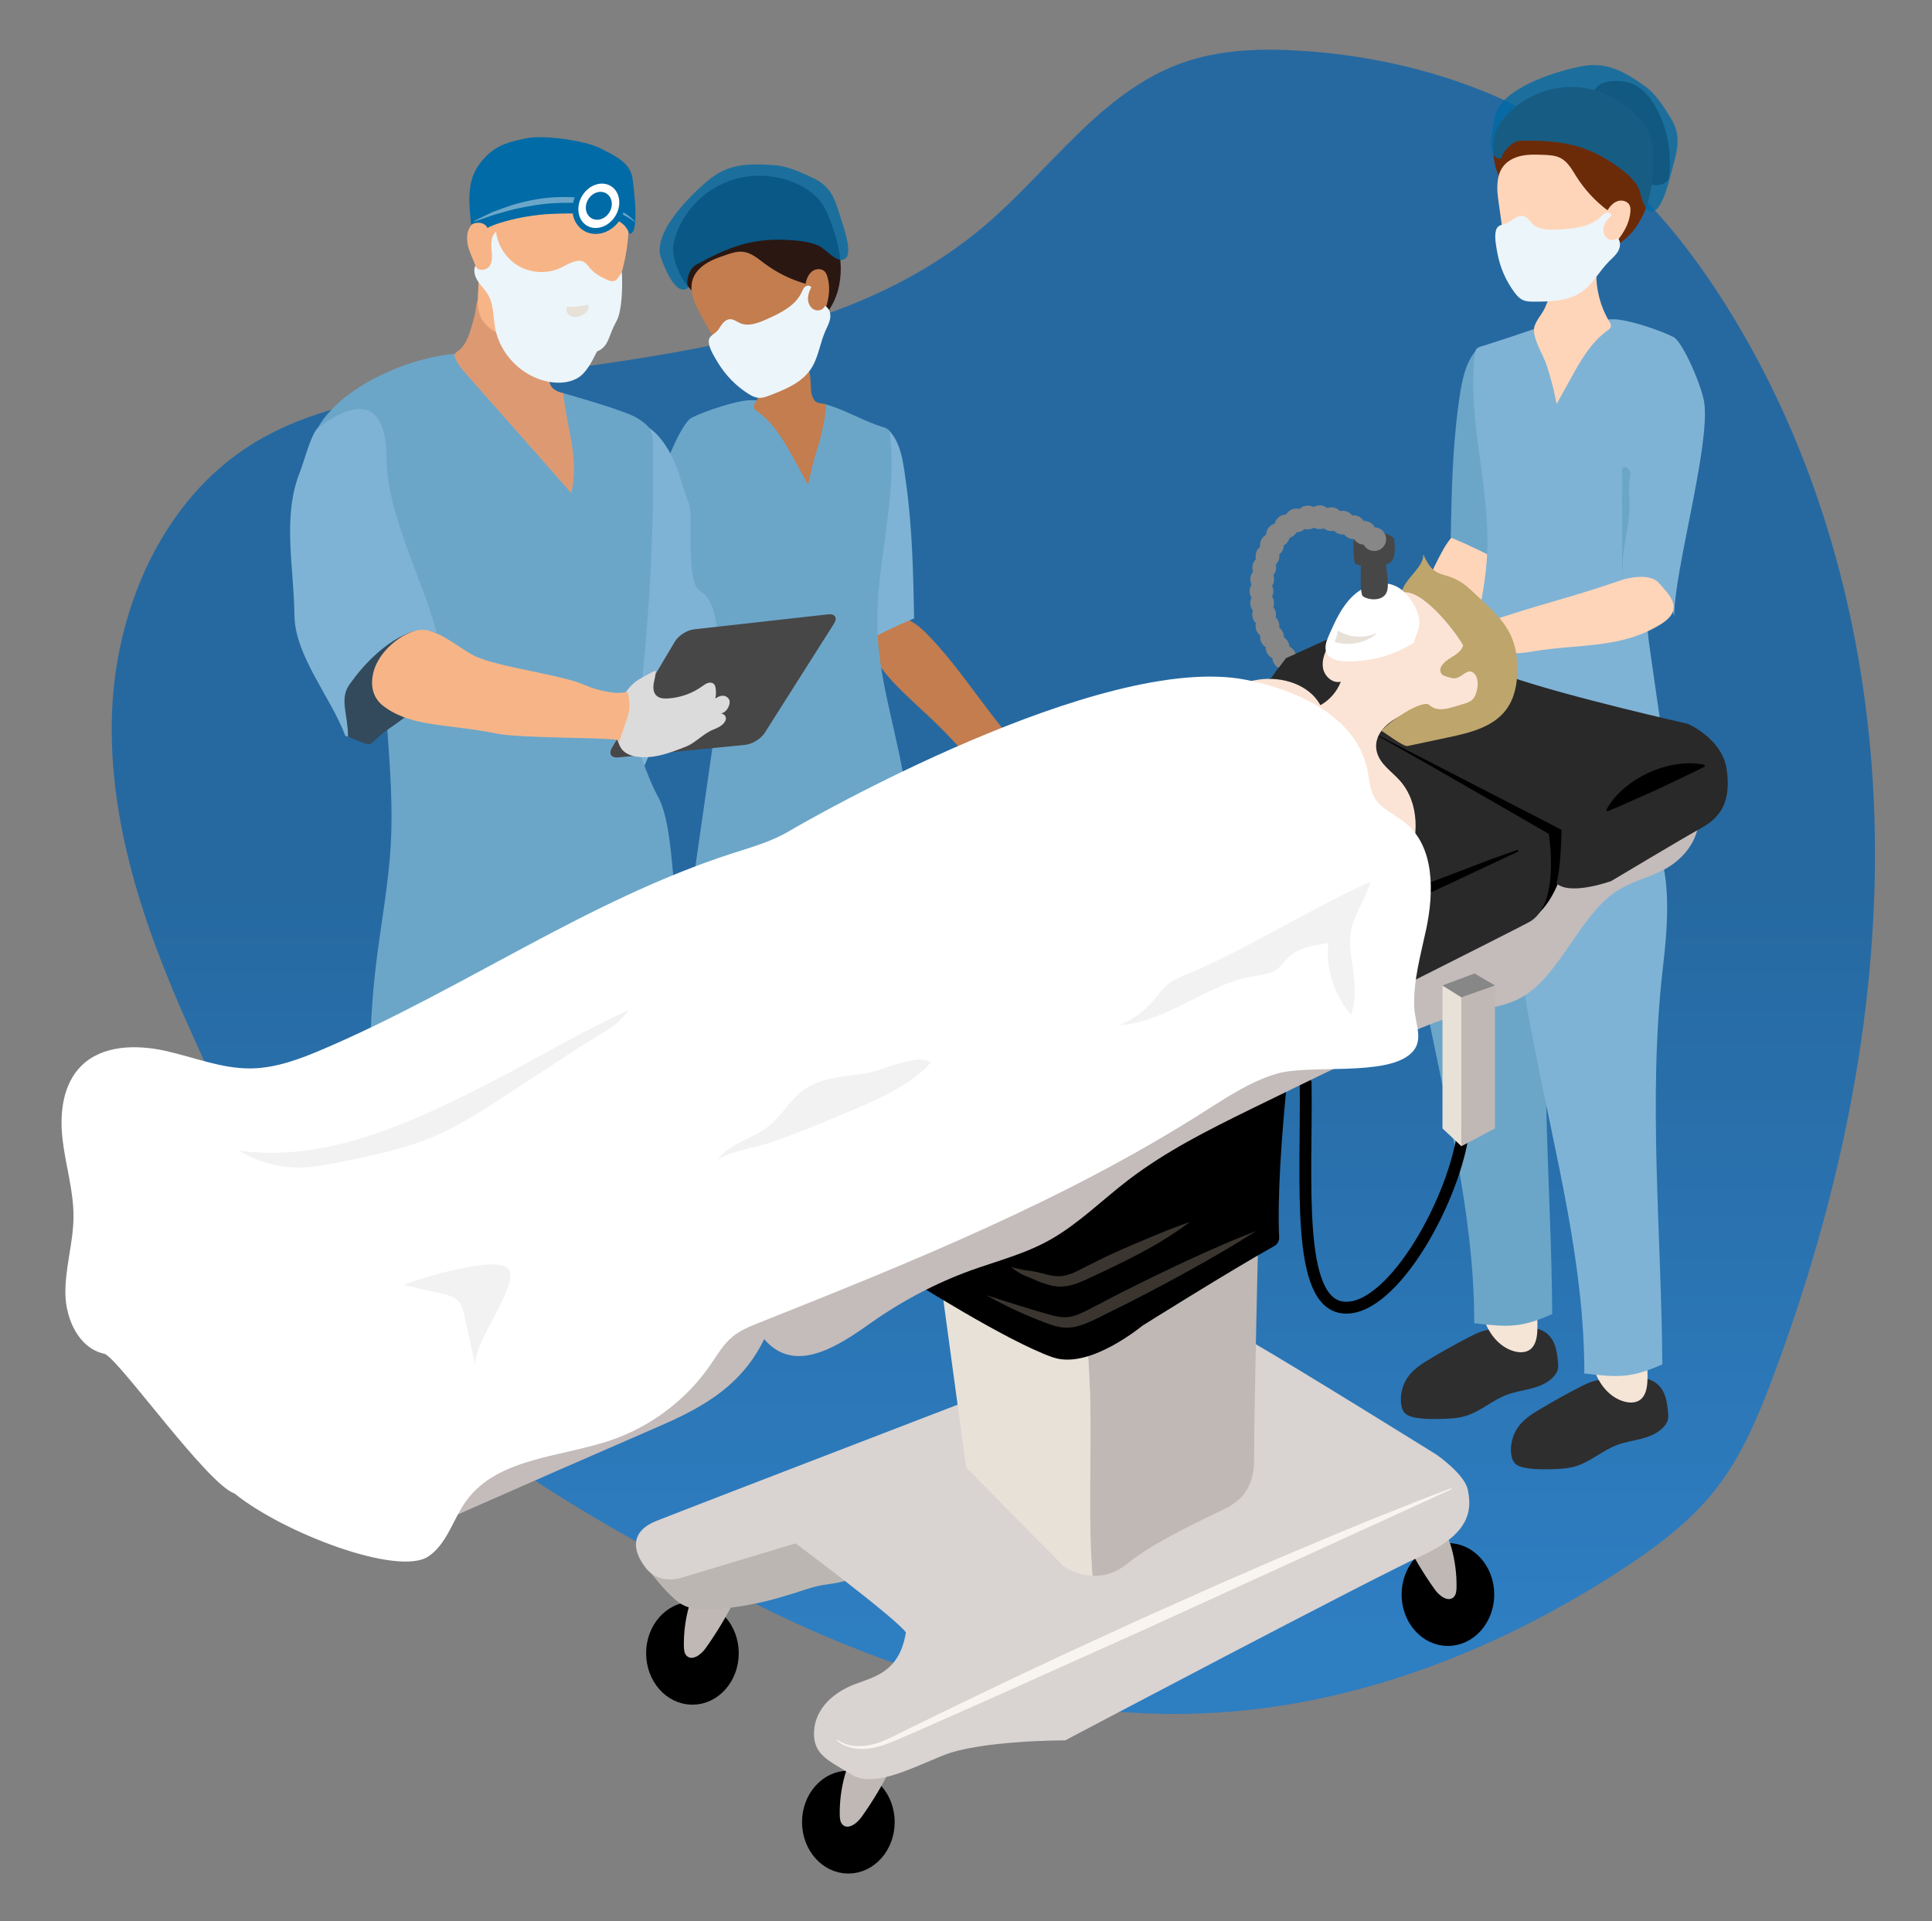 <?xml version="1.0" encoding="UTF-8"?><svg id="Hero-Illustration" xmlns="http://www.w3.org/2000/svg" xmlns:xlink="http://www.w3.org/1999/xlink" viewBox="0 0 421.9 419.56"><rect x="0" y="0" width="421.9" height="419.56" fill="#808080" stroke="none"/><defs><style>.cls-1{fill:url(#linear-gradient);}.cls-2{fill:#f7b587;}.cls-3{fill:#f2f2f2;}.cls-4{fill:#f8f4f0;}.cls-5,.cls-6{fill:#006ba6;}.cls-7{fill:#6b2b09;}.cls-8{fill:#f5e5d7;}.cls-9{fill:#e7e1d8;}.cls-10,.cls-11{fill:#fff;}.cls-12{fill:#ffd5b9;}.cls-13{fill:#fbe4d6;}.cls-14{fill:#ecf5fa;}.cls-15{fill:#7fb3d5;}.cls-16{fill:#6ba6c9;}.cls-17{fill:#c37d4e;}.cls-18{fill:#324a5c;}.cls-19{fill:#bfb8b5;}.cls-20{fill:#bda56c;}.cls-21{fill:#bbb6b2;}.cls-22{fill:#c4bbbb;}.cls-23{fill:#dcdbdb;}.cls-24{fill:#dd9a72;}.cls-25{fill:#d9d3d2;}.cls-26{fill:#878787;}.cls-27{fill:#292929;}.cls-28{fill:#2a1712;}.cls-29{fill:#474747;}.cls-30{fill:#3a352f;}.cls-31{fill:#2e2e2e;}.cls-32{fill:#4c1d01;}.cls-11{stroke:#006ba6;stroke-width:1.3px;}.cls-11,.cls-33,.cls-34{stroke-linecap:round;stroke-linejoin:round;}.cls-33{fill:none;stroke-width:2.59px;}.cls-33,.cls-34{stroke:#000;}.cls-34{stroke-width:4.11px;}.cls-6{opacity:.78;}</style><linearGradient id="linear-gradient" x1="216.93" y1="357.18" x2="216.93" y2="193.38" gradientUnits="userSpaceOnUse"><stop offset="0" stop-color="#2e7ec2"/><stop offset="1" stop-color="#2669a1"/></linearGradient></defs><path class="cls-1" d="M167.95,351.73c30.3,14.79,63.85,24.33,97.5,22.32,31.4-1.87,61.68-13.76,88.09-30.86,7.86-5.09,15.52-10.74,21.26-18.12,5.6-7.2,9.15-15.75,12.35-24.28,14.21-37.87,22.91-78.12,22.27-118.56-.65-40.44-10.92-81.12-32.4-115.39-7.47-11.92-16.34-23.12-27.3-31.94-18.31-14.75-41.79-22.22-65.25-23.79-8.91-.59-18.06-.35-26.46,2.68-17.57,6.32-28.64,23.25-42.84,35.37-33.93,28.95-82.83,28.76-126.73,36.65-11.49,2.07-23.1,4.87-33.05,10.97-19.87,12.18-30.25,36.21-30.95,59.5-.7,23.29,6.98,46.04,16.5,67.31,11.12,24.87,25.08,55.72,44.65,75.13,21.85,21.66,54.92,39.62,82.37,53.01Z"/><g><g><path class="cls-32" d="M352.37,17.7c1.12-.05,2.26,0,3.33,.32,2.81,.82,4.81,3.31,6.17,5.9,2.3,4.41,3.23,9.53,2.63,14.47-.04,.31-.08,.63-.24,.9-.12,.2-.29,.36-.48,.5-1.77,1.33-4.45,.53-5.97-1.08-1.53-1.6-2.24-3.79-3.11-5.83-1.15-2.7-2.64-5.26-4.42-7.6-1.06-1.39-2.85-3.07-2.32-4.94,.56-1.98,2.6-2.58,4.41-2.65Z"/><path class="cls-7" d="M329.09,41.2c-2.17-2.44-3.09-5.83-3.01-9.09,.03-1.26,.2-2.54,.68-3.71,.47-1.14,1.22-2.15,2.05-3.06,3.66-4.04,9.1-6.42,14.56-6.36,5.46,.06,10.84,2.55,14.41,6.67,1.15,1.32,2.12,2.82,2.65,4.49,.51,1.62,.58,3.34,.57,5.03-.02,3.47-.36,6.97-1.55,10.23-1.19,3.25-3.29,6.26-6.26,8.05-.66,.4-1.36,.74-2.12,.86-.75,.13-1.52,.04-2.26-.12-5.4-1.15-9.36-5.59-13.58-9.15-2.35-1.98-4.88-3.74-7.4-5.5"/><path class="cls-12" d="M300.89,152.63c1.68,2.2,4.93,3.03,7.46,1.9,1.94-.86,3.76-2.33,4.64-4.27,6.63-14.68,11.51-18.46,14.53-28.15,3.56-11.45-7.37-10.95-12.28-2.23-5.7,10.11-8.59,22.54-14.35,32.75Z"/><path class="cls-16" d="M318.54,88c-1.35,9.72-1.55,19.56-1.74,29.38,4.08,1.7,8.07,3.62,11.94,5.76,.71-8.15-1.17-16.26-1.93-24.41-.47-5.07-.51-10.16-.43-15.24,.06-3.87-.01-5.63-3.63-7.37-2.94,2.81-3.67,8.04-4.2,11.88Z"/><path class="cls-15" d="M323.62,75.59c-.5,.16-1.04,.35-1.31,.8-.15,.25-.19,.56-.23,.85-1.73,14.33,3.28,28.69,2.71,43.11-.48,12.03-4.81,23.59-6.25,35.54-.05,.45-.1,.92,.02,1.37,.15,.54,.55,.98,.94,1.39,5.63,5.78,13.23,9.36,21.08,11.24s15.98,2.16,24.05,2.14c-1.43-9.95-2.85-19.91-4.28-29.86-.41-2.84-.82-5.72-.6-8.58,.24-3.09,1.2-6.09,1.62-9.16,.66-4.91-9.11-12.8-6.7-17.12,1.21,4.48-1.91,16.48-1.19,21.06,4.48-1.7,10.27-.82,12.11,6.16,.08-10.05,7.64-36.22,6.63-46.22-.35-3.47-4.67-13.6-6.77-14.7-2.82-1.47-10.26-3.96-13.15-3.87-4.68,.13-10.56-.18-15.02,1.35s-9.08,3.08-13.66,4.52Z"/><path class="cls-12" d="M340.59,62.19c1.39-.83,3.19-.82,4.5-1.77,.92-.66,1.68-1.81,2.82-1.75,.26,.01,.55,.12,.65,.36,.06,.13,.05,.27,.05,.41-.11,3.78,.89,7.58,2.84,10.81,.18,.3,.37,.61,.34,.96-.05,.46-.47,.77-.84,1.04-3.57,2.57-5.81,6.55-7.94,10.4-1.03,1.86-2.06,3.72-3.08,5.58-.53-2.84-1.25-5.64-2.15-8.39-.75-2.29-2.79-5.35-2.81-7.75-.02-1.67,1.8-3.4,2.46-4.97,.75-1.79,1.4-3.86,3.17-4.92Z"/><path class="cls-12" d="M331.17,34.33c1.87-.66,3.91-.59,5.9-.51,1.27,.05,2.59,.11,3.72,.7,1.59,.83,2.49,2.52,3.45,4.04,1.79,2.84,4.11,5.35,6.79,7.36,.55-.86,1.27-1.68,2.24-2s2.21,.03,2.62,.97c.17,.4,.18,.85,.15,1.29-.3,4.15-3.55,7.39-6.59,10.23-1.88,1.75-3.8,3.53-6.12,4.65-3.38,1.63-7.48,1.68-10.89,.14-.91-.41-1.8-.95-2.4-1.76-.76-1.02-.96-2.34-1.14-3.6-.57-4.06-1.14-8.12-1.71-12.17-.55-3.89-.31-7.84,3.99-9.34Z"/><path class="cls-14" d="M329.9,48.28c.88-.66,1.95-1.41,2.98-1.03,.74,.27,1.15,1.03,1.71,1.58,1.43,1.4,3.68,1.39,5.68,1.29,3.29-.17,6.88-.47,9.27-2.75,.37-.35,.72-.75,1.2-.9s1.14,.13,1.15,.63c-.69,.61-1.32,1.33-1.6,2.21s-.16,1.93,.49,2.58,1.86,.73,2.46,.04c.72,.74,.64,1.99,.13,2.9s-1.33,1.58-2.06,2.32c-2.08,2.11-3.49,4.9-5.92,6.6-2.9,2.03-6.69,2.12-10.23,2.13-.96,0-1.96,0-2.8-.45-.65-.35-1.14-.92-1.59-1.51-1.93-2.56-3.23-5.59-3.8-8.74-.25-1.4-.68-3.46-.29-4.86,.43-1.55,1.92-1.07,3.21-2.03Z"/><path class="cls-12" d="M324.49,135.98c-.19,2.76,1.7,5.53,4.35,6.36,2.02,.63,4.21,.2,6.3-.14,10.02-1.62,18.79-.53,27.46-5.82,5.44-3.32,1.91-6.46-.31-9.03-1.95-2.27-6.83-1.14-8.32-.62-10.96,3.83-18.42,5.39-29.49,9.25Z"/><path class="cls-16" d="M356.02,103.07c.08,.39,0,.79-.08,1.18-.38,2.12-.08,4.29-.11,6.45-.08,5.15-2.03,10.26-1.31,15.36-.31-1.22-.31-2.5-.31-3.76,.01-4.02,.02-8.04,.03-12.07,0-1.96,.01-3.93,.02-5.89,0-.53-.28-2.05,.25-2.3,.59-.28,1.4,.53,1.51,1.03Z"/></g><g><g><path class="cls-28" d="M153.75,65.42c-2.9-1.5-4.97-4.33-6.06-7.41-.42-1.19-.72-2.44-.69-3.71,.03-1.23,.37-2.44,.81-3.59,1.97-5.09,6.2-9.25,11.32-11.15,5.11-1.9,11.03-1.5,15.85,1.07,1.54,.82,2.99,1.87,4.08,3.24,1.05,1.33,1.74,2.91,2.33,4.49,1.22,3.24,2.16,6.64,2.21,10.1s-.84,7.02-2.96,9.76c-.47,.61-1,1.18-1.67,1.56-.65,.39-1.41,.58-2.16,.7-5.46,.86-10.74-1.87-15.96-3.68-2.9-1.01-5.9-1.75-8.88-2.48"/><path class="cls-17" d="M224.74,165.59c-1.02,2.58-3.92,4.26-6.66,3.87-2.1-.3-4.26-1.21-5.63-2.84-10.39-12.31-16.12-14.61-21.67-23.11-6.56-10.04,4.09-12.55,11.2-5.5,8.24,8.17,14.42,19.34,22.76,27.58Z"/><path class="cls-15" d="M197.88,105.67c1.35,9.72,1.55,19.56,1.74,29.38-4.08,1.7-8.07,3.62-11.94,5.76-.71-8.15,1.17-16.26,1.93-24.41,.47-5.07,.51-10.16,.43-15.24-.06-3.87,.32-5.55,3.94-7.3,2.94,2.81,3.36,7.97,3.9,11.8Z"/><path class="cls-16" d="M192.8,93.25c.5,.16,1.04,.35,1.31,.8,.15,.25,.19,.56,.23,.85,1.73,14.33-3.28,28.69-2.71,43.11,.48,12.03,4.81,23.59,6.25,35.54,.05,.45,.1,.92-.02,1.37-.15,.54-.55,.98-.94,1.39-5.63,5.78-13.23,9.36-21.08,11.24-7.85,1.88-15.98,2.16-24.05,2.14,1.43-9.95,2.85-19.91,4.28-29.86,.41-2.84,.82-5.72,.6-8.58-.24-3.09-1.2-6.09-1.62-9.16-.66-4.91-11.87-26.13-10.85-36.12,.35-3.47,4.67-13.6,6.77-14.7,2.82-1.47,10.26-3.96,13.15-3.87,4.68,.13,11.85,.68,16.28,.93,4.59,1.34,7.82,3.5,12.4,4.95Z"/><path class="cls-17" d="M175.83,79.85c-1.39-.83-3.19-.82-4.5-1.77-.92-.66-1.68-1.81-2.82-1.75-.26,.01-.55,.12-.65,.36-.06,.13-.05,.27-.05,.41,.11,3.78-.89,7.58-2.84,10.81-.18,.3-.37,.61-.34,.96,.05,.46,.47,.77,.84,1.04,3.57,2.57,5.81,6.55,7.94,10.4,1.03,1.86,2.06,3.72,3.08,5.58,.53-2.84,1.25-5.64,2.15-8.39,.75-2.29,1.73-6.84,1.75-9.23-1.93-.38-2.32-.09-2.98-1.66-.75-1.79,.18-5.68-1.59-6.74Z"/><path class="cls-17" d="M153.23,58.26c1.51-1.28,3.44-1.95,5.32-2.59,1.2-.41,2.46-.82,3.72-.68,1.78,.21,3.23,1.47,4.66,2.54,2.69,2.01,5.75,3.52,8.98,4.45,.2-1,.58-2.02,1.38-2.67s2.08-.76,2.79-.03c.31,.31,.47,.73,.6,1.15,1.2,3.98-.67,8.17-2.49,11.91-1.13,2.31-2.29,4.66-4.05,6.54-2.57,2.73-6.38,4.25-10.12,4.03-1-.06-2.02-.24-2.87-.78-1.07-.68-1.73-1.84-2.35-2.96-1.99-3.58-3.97-7.17-5.96-10.76-1.9-3.44-3.1-7.2,.38-10.15Z"/><path class="cls-14" d="M157.04,71.74c.58-.93,1.31-2.01,2.41-2.03,.79-.01,1.45,.55,2.17,.86,1.84,.8,3.94-.02,5.76-.83,3.01-1.34,6.26-2.91,7.67-5.88,.22-.46,.4-.96,.8-1.27s1.11-.29,1.3,.18c-.43,.82-.75,1.72-.7,2.64s.54,1.85,1.38,2.23,2,.02,2.31-.84c.94,.44,1.31,1.63,1.16,2.66s-.68,1.95-1.09,2.9c-1.19,2.72-1.51,5.83-3.17,8.28-1.98,2.93-5.49,4.37-8.78,5.65-.89,.35-1.83,.7-2.77,.58-.73-.09-1.4-.45-2.02-.84-2.72-1.7-5.02-4.06-6.68-6.8-.74-1.22-1.87-2.99-2.01-4.44-.16-1.6,1.41-1.69,2.27-3.05Z"/></g><path class="cls-6" d="M178.81,53.68c-2.23-.96-4.71-1.18-7.14-1.29-7.71-.38-12.96,1.74-19.71,5.47-1.53,.85-2.27,3.7-1.64,4.95-2.81,2.27-5.44-5.02-5.96-6.42-1.97-5.36,5.94-13.38,10.33-17.03,4.39-3.65,8.67-3.66,14.37-3.3,2.89,.18,5.71,1.52,8.33,2.73,4.67,2.14,5.07,5.41,6.66,10.25,.47,1.42,1.95,6.05,.7,7.3-1.67,1.69-4.38-1.99-5.94-2.66Z"/></g><g><path class="cls-15" d="M148.67,104.8c1.69,6.04,2.24,4.15,2.14,10.42-.35,24.07,4.59,4.23,6.47,28.23-12.26-.62-21.79,50.75-33.56,47.25-4.21-1.25-8.69-2.93-11.03-6.64-2.09-3.31-1.99-7.53-1.45-11.4,1.96-14.13,8.72-27.04,14.72-39.98,4.83-10.4,2.74-22.29,6.69-33.06,1.5-4.09,2.89-9.38,8.17-6.72,4.04,2.03,6.71,7.8,7.86,11.89Z"/><path class="cls-16" d="M139.12,91.29c.9,.56,2.27,1.48,2.82,2.43,.58,1,.62,2.25,.64,3.42,.32,18.23-.83,39.55-3.08,57.62-.26,2.11-.7,5.56-.32,7.65,.41,2.26,3.19,9.24,4.31,11.21,4.49,7.86,2.41,25.55,6.9,33.41,1.66,2.91,11.39,19.79,12.05,23.12,.54,2.76,8.45-16.18,8.4-13.36-.12,7.69-3.42,5.42-1.15,12.73,1.35,4.36,3.13,9.02,1.76,13.37-.64,2.04-1.93,3.79-3.29,5.39-9.85,11.68-23.92,18.2-37.73,23.77-14.69,5.92-29.62,11.18-44.73,15.74,.53-10.36-1.78-20.61-3.19-30.88-2.1-15.28-2.24-30.85-.41-46.17,1.05-8.82,2.76-17.56,3.24-26.43,.44-8.04-.13-16.1-.7-24.13-1.06-14.93-2.12-29.85-3.18-44.78-.26-3.6-14-11.54-13.98-15.15,.04-12.77,19.49-21.98,31.94-22.99,3.91-.32,6.5-2.87,10.24-3.83,3.74-.96,8.66,12.98,13.32,12.42,2.55,.77,13.53,3.83,16.16,5.45Z"/><path class="cls-24" d="M100.65,76.17c-.29,.29-1.52,1.02-1.43,1.41,.38,1.58,1.49,2.86,2.56,4.08,7.66,8.68,15.32,17.35,22.98,26.03,1.73-7.9-.83-13.24-1.77-21.83-7.99-1.79,2.58-10.81,.88-16.04-.21-.65-.42-1.31-.84-1.84-.51-.63-1.27-.99-2.01-1.3-2.6-1.09-5.33-1.86-8.12-2.28-1.88-.28-5.79-1.15-7.54-.15-1.62,.93-1.32,3.44-1.8,5.03-.69,2.3-1.24,5.18-2.93,6.89Z"/><path class="cls-2" d="M130.98,70.24c-1.33,2.08-2.92,4.1-5.12,5.23-4.23,2.17-9.33,.51-13.77-1.18-2.83-1.08-5.94-2.41-7.17-5.18-1.28-2.9,0-6.3-.6-9.42-.35-1.82-1.32-3.46-1.9-5.22s-.69-3.89,.52-5.3c1.21-1.41,4.03-1.24,4.49,.55-1.24-7.13,3.07-14.88,9.84-17.45,7.38-2.79,17.49,1.15,19.26,9.18,2.13,9.62-.31,20.55-5.55,28.78Z"/><path class="cls-5" d="M106.5,49.88c-.62-1.36-2.31-1.54-3.63-.82-.57-5.89-1.05-10.45,3.06-14.7,2.71-2.8,5.3-3.39,9.12-4.18,3.57-.74,12.68,.5,15.93,2.16,2.96,1.51,6.66,3.07,7.14,6.56,.32,2.36,1.63,12.72-.74,12.08-.9-2.64-3.64-4.86-16.84-4.27-7.68,.34-14.23,2.77-14.05,3.17Z"/><path class="cls-14" d="M128.74,58.45c-.34-.41-.64-.85-1.08-1.14-1.48-.98-3.36,.26-4.95,1.06-2.85,1.43-6.39,1.38-9.2-.13s-4.8-4.44-5.18-7.6c-1.05,.8-1.13,2.33-1.01,3.64s.32,2.75-.42,3.84c-.73,1.09-2.85,1.13-3.07-.16-.54,1.08-.15,2.41,.51,3.43s1.57,1.85,2.19,2.89c1.3,2.18,1.14,4.88,1.6,7.38,1.05,5.69,5.79,10.51,11.46,11.67,2.16,.44,4.5,.36,6.43-.7s3.17-3.51,4.35-5.87c2.46-1.01,2.5-3.13,3.69-5.51,.23-.46,.46-.92,.69-1.38,1.02-2.02,1.25-7.03,1.04-10.46-.93,1.36-1.23,2.57-3.12,1.73-1.48-.66-2.91-1.43-3.95-2.69Z"/><g><path class="cls-15" d="M90.77,139.09c1.44-.58,3.01-.91,4.58-1.01-.03-.12-.06-.23-.09-.35-3.17-11.53-10.8-25.67-10.86-37.7-.09-18.06-12.8-8.18-15-6.51-1.41,1.06-3.15,7.72-3.82,9.35-4.03,9.86-1.39,20.84-1.28,31.49,.09,8.88,8,17.98,11.1,26.31,.2,.09,.4,.16,.59,.24,1.75-5.42,.21-7.52,2.53-10.78,3.23-4.54,7.07-8.95,12.24-11.03Z"/><path class="cls-18" d="M85.38,158.84c8.93-6.06,12.48-11.38,10.01-20.44-2.61-1.16-4.7-.74-6.14-.16-5.17,2.08-9.66,6.64-12.89,11.18-2.32,3.26-.38,6.4-.36,11.48,6.73,2.7,3.33,2.04,9.38-2.06Z"/></g><path class="cls-9" d="M128.41,66.57c-1.49,.35-3.03,.49-4.56,.41-.34,.57-.11,1.36,.39,1.78s1.23,.52,1.88,.41c.65-.11,1.26-.4,1.75-.84,.44-.4,.79-1,.6-1.56"/><path class="cls-29" d="M167.02,160.03c-.82,1.3-2.75,2.49-4.29,2.64l-27.72,2.75c-1.53,.15-2.14-.81-1.36-2.13l13.69-23.13c.78-1.33,2.68-2.55,4.21-2.72l29.28-3.27c1.53-.17,2.11,.75,1.28,2.05l-15.1,23.81Z"/><path class="cls-23" d="M143.15,146.5c.08,.92-.23,1.83-.39,2.74s-.11,1.96,.53,2.62c.65,.67,1.68,.74,2.61,.68,2.65-.17,5.25-1.09,7.42-2.64,.4-.29,.8-.6,1.28-.75s1.05-.07,1.37,.31c.17,.21,.24,.49,.29,.76,.13,.78,.12,1.58-.06,2.35,1.04-.76,2.23-.95,2.96,.1,.62,.89-.41,2.96-1.68,3.13,1,.28,1.33,1.01,.77,1.88s-1.59,1.3-2.55,1.69c-2,.79-3.87,2.88-5.87,3.67-3.44,1.36-7.08,2.75-10.74,2.22-1.25-.18-2.54-.64-3.31-1.64-.37-.48-.6-1.06-.81-1.63-1.27-3.38-.98-6.3,.8-9.47,.8-1.42,1.86-2.69,3.12-3.73,.34-.28,4.25-2.48,4.27-2.31Z"/><path class="cls-2" d="M135.24,161.92c.53-1.48,1.12-3.38,1.88-5.57,.52-1.51,.38-3.41-.02-5.27-2.61,.74-6.91-.37-9.4-1.48-5.15-2.29-18.92-3.87-24-6.32-3.47-1.68-8.36-6.27-12.24-5.68-3.61,.54-8.88,4.6-9.97,9.43-1.16,5.13,2.16,7.12,2.81,7.58,5.98,4.22,14.28,3.55,24.25,5.61,4.9,1.01,22.58,.79,26.31,1.37,.14,.12,.27,.23,.38,.35Z"/><path class="cls-16" d="M138.55,48.46c-1.17-.95-2.53-1.65-3.93-2.22-.69-.31-1.42-.51-2.14-.76-.72-.22-1.47-.37-2.2-.56-2.97-.63-6.02-.73-9.04-.55-3.03,.11-6.02,.69-8.98,1.32-1.46,.39-2.93,.8-4.38,1.22l-4.3,1.49-.05-.12c1.35-.74,2.75-1.34,4.14-2.02,1.44-.54,2.89-1.04,4.35-1.54,2.97-.85,6.02-1.49,9.15-1.64,3.11-.15,6.28,0,9.32,.86,.75,.25,1.5,.46,2.24,.74,.73,.31,1.46,.56,2.15,.94,1.37,.76,2.71,1.59,3.75,2.76l-.09,.1Z"/><g><ellipse class="cls-11" cx="130.77" cy="44.96" rx="5.7" ry="4.89" transform="translate(24.8 133.79) rotate(-58.95)"/><ellipse class="cls-5" cx="130.77" cy="44.96" rx="3.16" ry="2.71" transform="translate(24.8 133.79) rotate(-58.95)"/></g></g><g><g><path class="cls-31" d="M339.09,292.78c.79,1.46,.99,3.17,1.14,4.83,.04,.4,.07,.81,.01,1.21-.1,.66-.47,1.26-.91,1.76-1.24,1.41-3.06,2.16-4.88,2.64s-3.69,.74-5.44,1.41c-3.11,1.18-5.68,3.59-8.86,4.58-1.87,.58-3.86,.65-5.82,.68-1.87,.03-3.75,.03-5.58-.36-.69-.15-1.39-.37-1.9-.86-.61-.59-.83-1.46-.91-2.3-.19-2.18,.49-4.42,1.87-6.12,1.19-1.47,2.83-2.5,4.45-3.47,2.84-1.7,5.73-3.3,8.67-4.82,1.05-.54,2.12-1.08,3.27-1.37,.94-.24,1.91-.32,2.88-.4,3.84-.31,9.74-1.57,12.01,2.62Z"/><path class="cls-8" d="M334.63,282.12c.87,2.78,1.23,5.71,1.08,8.62-.08,1.52-.42,3.23-1.69,4.07-.94,.62-2.17,.61-3.26,.33-3.42-.88-5.84-4.09-6.83-7.49-.23-.77-.39-1.61-.13-2.37,.41-1.19,1.69-1.81,2.9-2.17,2.16-.64,4.46-.84,6.7-.56l1.23-.44Z"/><path class="cls-16" d="M339.08,200.48c-3.3,28.48-.3,57.84-.11,86.51-6.8,3.02-9.64,2.88-17.03,1.99,.02-24.28-6.39-47.79-10.95-71.64-1.37-7.14-2.94-14.31-2.93-21.58,.01-7.27,1.77-14.79,6.38-20.41,4.51-5.5,15.28-11.03,21.28-4.6,5.92,6.34,4.32,21.41,3.36,29.73Z"/></g><g><path class="cls-31" d="M363.13,303.76c.79,1.46,.99,3.17,1.14,4.83,.04,.4,.07,.81,.01,1.21-.1,.66-.47,1.26-.91,1.76-1.24,1.41-3.06,2.16-4.88,2.64s-3.69,.74-5.44,1.41c-3.11,1.18-5.68,3.59-8.86,4.58-1.87,.58-3.86,.65-5.82,.68-1.87,.03-3.75,.03-5.58-.36-.69-.15-1.39-.37-1.9-.86-.61-.59-.83-1.46-.91-2.3-.19-2.18,.49-4.42,1.87-6.12,1.19-1.47,2.83-2.5,4.45-3.47,2.84-1.7,5.73-3.3,8.67-4.82,1.05-.54,2.12-1.08,3.27-1.37,.94-.24,1.91-.32,2.88-.4,3.84-.31,9.74-1.57,12.01,2.62Z"/><path class="cls-8" d="M358.67,293.1c.87,2.78,1.23,5.71,1.08,8.62-.08,1.52-.42,3.23-1.69,4.07-.94,.62-2.17,.61-3.26,.33-3.42-.88-5.84-4.09-6.83-7.49-.23-.77-.39-1.61-.13-2.37,.41-1.19,1.69-1.81,2.9-2.17,2.16-.64,4.46-.84,6.7-.56l1.23-.44Z"/><path class="cls-15" d="M363.12,211.46c-3.3,28.48-.3,57.84-.11,86.51-6.8,3.02-9.64,2.88-17.03,1.99,.02-24.28-6.39-47.79-10.95-71.64-1.37-7.14-2.94-14.31-2.93-21.58,.01-7.27,1.77-14.79,6.38-20.41,4.51-5.5,15.28-11.03,21.28-4.6,5.92,6.34,4.32,21.41,3.36,29.73Z"/></g></g><g><g><ellipse class="cls-34" cx="185.26" cy="397.94" rx="8.06" ry="9.18"/><path class="cls-19" d="M194.88,385.49c-1.94,3.97-4.2,7.77-6.76,11.36-.98,1.38-2.92,2.84-4.13,1.64-.52-.52-.59-1.33-.61-2.06-.05-2.92,.32-5.85,1.1-8.66,.28-.99,.62-2,1.28-2.79,1.9-2.29,5.45-1.91,8.37-1.32,.03,.35,.06,.71,.09,1.06"/></g><g><ellipse class="cls-34" cx="316.19" cy="348.23" rx="8.06" ry="9.18"/><path class="cls-19" d="M306.57,335.79c1.94,3.97,4.2,7.77,6.76,11.36,.98,1.38,2.92,2.84,4.13,1.64,.52-.52,.59-1.33,.61-2.06,.05-2.92-.32-5.85-1.1-8.66-.28-.99-.62-2-1.28-2.79-1.9-2.29-5.45-1.91-8.37-1.32-.03,.35-.06,.71-.09,1.06"/></g><g><ellipse class="cls-34" cx="151.21" cy="361.06" rx="8.06" ry="9.18"/><path class="cls-19" d="M160.84,348.62c-1.94,3.97-4.2,7.77-6.76,11.36-.98,1.38-2.92,2.84-4.13,1.64-.52-.52-.59-1.33-.61-2.06-.05-2.92,.32-5.85,1.1-8.66,.28-.99,.62-2,1.28-2.79,1.9-2.29,5.45-1.91,8.37-1.32,.03,.35,.06,.71,.09,1.06"/></g><g><g><path class="cls-21" d="M173.09,348.04c-5.81,1.87-11.87,3.2-18.24,3.45-1.9,.08-3.92,.03-5.92-1.08-2.01-1.12-4.66-4.18-7.23-7.39,4.79-.54,11.8-.22,16.29-1.57,3.94-1.18,7.9-2.37,11.6-4.08,1.05-.48,2.19-1.02,3.48-.54,.63,.23,2.29-.29,2.88,.17,1.59,1.22,3.5,2.37,5.05,3.67,1.05,.88,3.3,3.14,3.75,4.52-1.5,.58-4.7,.82-6.34,1.23-1.81,.45-3.55,1.06-5.31,1.63Z"/><path class="cls-25" d="M197.82,356.49c-2.66-3.46-24.09-19.42-24.09-19.42l-25.36,7.64s-4.53,1.3-7.3-2.22c-2.78-3.53-3.77-7.86,2.2-10.3,5.99-2.43,112.53-43.35,112.53-43.35,0,0,6.41-2.21,17.39,4.12,10.91,6.3,40.53,24.75,40.53,24.75,0,0,6.16,4.26,6.81,7.66,.66,3.4,1.49,9.18-10.06,14.39-11.46,5.26-77.86,40.33-77.86,40.33,0,0-18.5-.04-26.7,3.3-8.16,3.37-15.34,7.06-20.13,4.08-4.8-2.98-8.28-4.23-8.02-9.34,.27-5.1,4.42-8.59,8.82-10.27,4.4-1.68,9.86-2.68,11.25-11.38Z"/><path class="cls-4" d="M182.92,379.94c1.16,.92,2.68,1.32,4.12,1.39,1.46,.08,2.93-.15,4.33-.58,1.4-.41,2.75-1.11,4.11-1.74l4.1-2.03c5.49-2.67,10.98-5.37,16.49-7.99,5.49-2.68,11.05-5.22,16.57-7.84l16.65-7.65,16.74-7.47c5.61-2.42,11.19-4.91,16.83-7.27,5.62-2.4,11.27-4.73,16.93-7.05l8.53-3.38,4.27-1.69,4.3-1.62,.1,.22-66.68,30.47-33.44,15.02-16.76,7.42-4.21,1.81c-1.42,.57-2.82,1.2-4.33,1.56-1.49,.37-3.05,.54-4.59,.36-1.53-.19-3.06-.7-4.23-1.78l.18-.17Z"/></g><g><path class="cls-19" d="M274.88,264.5l-36,24.05s-.51,.15-1.42,.25c.12,2.82,.03,5.63,.19,7.91,1.2,16.71-.3,30.73,.91,47.44,2.28,.1,4.95-.48,7.59-2.65,6.9-5.64,21.3-11.78,22.42-12.56,1.12-.78,5.37-2.97,5.29-10.18-.08-7.21,1.03-54.27,1.03-54.27Z"/><path class="cls-9" d="M237.46,288.8c-1.95,.22-5.76,.21-10.42-1.94-6.86-3.17-21.77-8.35-21.77-8.35l5.7,41.96,21.27,21.6s2.66,1.92,6.31,2.08c-1.2-16.71,.29-30.73-.91-47.44-.16-2.27-.07-5.08-.19-7.91Z"/></g><path class="cls-34" d="M281,218.67s-4.54,33.71-3.72,51.66c-9.41,5.23-28.97,17.5-28.97,17.5,0,0-10.93,9.06-17.8,6.64-9.77-3.45-30.59-16.67-30.59-16.67l-1.79-20.61,82.87-38.52Z"/></g><g><path class="cls-33" d="M285.12,236.53c.3,21.12-2.27,48.35,8.44,49.05,10.68,.7,24.38-24.03,26.1-39.26"/><path class="cls-22" d="M90.36,332.37c3.66,.97,7.2-.54,10.58-2.05,13.81-6.1,27.68-12.17,41.62-18.22,9.15-3.94,18.96-8.5,24.32-19.64,6.62,7.78,15.96,1.67,23.28-3.53,6.94-4.89,14.29-8.74,21.88-11.49,5.91-2.13,11.99-3.62,17.63-6.88,5.85-3.36,11.06-8.49,16.61-12.77,8.41-6.44,17.54-10.97,26.65-15.46,8.89-4.35,17.82-8.68,26.78-12.99,7.19-3.44,14.44-6.9,21.96-8.5,3.7-.79,7.51-1.15,10.97-3.23,8.1-4.85,12.34-17.67,20.37-22.98,3.31-2.17,6.99-2.91,10.42-4.73,3.43-1.82,6.85-5.29,7.48-9.98,1.07-7.82-5.84-12.53-11.76-13.86-27.31-6.18-55.2,9.38-80.89,24.4-26.97,16.14-53.71,32.05-80.24,47.74-9.66,5.81-19.31,11.59-29.2,16.46-12.28,6.1-24.91,10.73-37.25,16.31-20.91,9.56-40.87,21.89-59.49,36.83-1.76,1.43,8.65,13.48,9.31,14.33,3.14,4.01,4.38,9.03,8.97,10.25Z"/><path d="M166.23,286.03c-3.56,1.82-4.83,.4-8.08-1.93s-5.63-5.64-8.31-8.61c-8.96-9.91-21.3-16.01-31.79-24.29-2.53-2-4.98-4.15-6.86-6.76-1.5-2.08-2.6-4.41-3.7-6.72-2.23-4.7-4.46-9.4-6.69-14.1-.1-.2-.2-.42-.17-.65,.03-.29,.26-.51,.48-.7,2.55-2.15,6.29-2.36,9.5-1.47s6.06,2.73,8.96,4.38c8.65,4.91,18.18,8.35,26.16,14.27,2.31,1.72,4.49,3.64,6.97,5.1,2.36,1.4,4.96,2.35,7.43,3.54,4.86,2.33,9.27,5.58,12.94,9.52,.9,.96,1.77,2,2.2,3.24,.35,.99,.4,2.06,.44,3.11,.3,7-1.65,18.15-9.49,22.07Z"/><path d="M333.67,201.14c-2.7,1.37-3.01-4.89-5.31-6.85-9.32-7.94-20.87-12.77-30.94-19.73-9.09-6.27-16.88-14.21-24.61-22.09-.34-.35-.72-.8-.59-1.28,.1-.38,.49-.6,.84-.79,13.12-6.74,18.6-9.56,6.52-3.35,.7-.36,1.42-.73,2.2-.86,.78-.14,1.57-.03,2.35,.1,16.8,2.8,28.89,17.89,44.93,23.61,3.34,1.19,6.9,2,9.78,4.07,4.03,2.9,3.76,8.74,2.97,13.57-.65,3.93-3.25,11.11-8.12,13.59Z"/><path class="cls-27" d="M167.04,285.75l-2.11-21.12-63.76-43.55L26.86,253.12s-7.99,3.88-5.51,16.06c2.48,12.18,4.26,20.89,4.26,20.89l43.72,38.09s8.52,9.39,21.7,1.92c20.12-11.24,76.01-44.34,76.01-44.34Z"/><path d="M32.58,273.07l4.25,3.17,4.15,3.27c2.76,2.19,5.57,4.33,8.28,6.57,2.71,2.25,5.45,4.46,8.13,6.73l8.02,6.84-.22-.18c.27,.16,.75,.46,1.16,.69,.43,.25,.87,.48,1.33,.69,.9,.44,1.84,.81,2.79,1.15,1.9,.65,3.86,1.04,5.81,1.19,3.9,.32,7.75-.48,11.27-2.27,.23-.11,.43-.2,.68-.32l.76-.4,1.51-.79c1.01-.52,2.01-1.07,3.03-1.58l6.1-3.08c4.08-2.03,8.11-4.14,12.23-6.09,4.11-1.96,8.19-3.99,12.33-5.91,4.15-1.89,8.25-3.87,12.43-5.69l6.26-2.77c2.09-.92,4.21-1.76,6.32-2.65,4.22-1.75,8.42-3.54,12.72-5.12l.19,.37-48.48,25.13-12.12,6.28c-4.05,2.09-8.06,4.21-12.16,6.23-4.13,2.04-8.84,3.01-13.44,2.47-4.59-.49-9.02-2.15-12.81-4.83h0s-.01-.02-.01-.02l-30.77-28.79,.28-.3Z"/><path class="cls-27" d="M338.21,182.12s2.64,15.56-4.34,19.29c-6.95,3.75-157.31,79.13-157.31,79.13,0,0-5.65,2.66-6.54-2.02-.64-3.36-1.37-15.18-1.37-15.18l-63.88-43.39,162.56-69.65s8.08-3.04,15.78,.64c7.67,3.67,55.11,31.18,55.11,31.18Z"/><g><line class="cls-10" x1="172.16" y1="259.87" x2="331.5" y2="185.78"/><path d="M172.08,259.68l4.76-2.79,4.81-2.68,9.63-5.34,9.71-5.15c3.24-1.72,6.52-3.35,9.77-5.03,6.5-3.38,13.11-6.53,19.67-9.79l19.84-9.43c6.67-3.03,13.31-6.1,20-9.09,6.72-2.92,13.39-5.94,20.16-8.73,6.74-2.87,13.53-5.63,20.34-8.34l10.29-3.92,5.15-1.96,5.2-1.84,.17,.37-79.58,37.23-79.75,36.86-.17-.37Z"/></g><path class="cls-27" d="M277.34,148.43l3.24-4.53s13.64-6.42,15.23-6.69c1.59-.26,21.09,6.15,33.98,10.6,12.83,4.43,38.79,10.27,38.79,10.27,0,0,7.51,3.2,8.48,9.93,.97,6.73-1.07,10.34-5.37,12.72-4.3,2.39-19.85,11.69-19.85,11.69,0,0-8.93,3.25-11.95,.5,1.03-3.47,1.11-11.7,1.11-11.7l-63.66-32.79Z"/><g><line class="cls-10" x1="350.88" y1="177.03" x2="372.25" y2="167.21"/><path d="M350.79,176.84c1.17-2.14,2.64-3.64,4.2-4.95,1.57-1.28,3.25-2.32,5.03-3.13,1.78-.81,3.66-1.42,5.66-1.77,2.01-.33,4.1-.46,6.48,.03l.17,.37c-1.75,.89-3.51,1.75-5.28,2.58l-5.31,2.52-5.37,2.39-2.69,1.19-2.71,1.14-.17-.37Z"/></g></g><path class="cls-30" d="M274.21,268.9c-4.53,2.93-9.2,5.63-13.91,8.24-4.7,2.63-9.47,5.12-14.26,7.58l-7.23,3.59c-1.24,.56-2.56,1.15-4.05,1.46-.74,.16-1.53,.23-2.3,.18-.77-.05-1.51-.21-2.2-.4-1.39-.41-2.62-.9-3.88-1.41-1.25-.51-2.5-1.04-3.74-1.59-2.46-1.13-4.89-2.32-7.23-3.68,2.58,.81,5.13,1.67,7.7,2.44,1.28,.4,2.56,.79,3.85,1.16,1.28,.36,2.58,.79,3.8,1.03,1.24,.25,2.34,.26,3.48-.04,1.14-.29,2.28-.85,3.46-1.45l7.15-3.71c4.8-2.41,9.62-4.79,14.5-7.04,4.88-2.26,9.81-4.43,14.86-6.38Z"/><path class="cls-30" d="M259.86,266.86c-2.87,2.16-5.87,4.08-9,5.82-3.13,1.73-6.3,3.3-9.5,4.82-1.61,.77-3.17,1.5-4.85,2.25-1.67,.72-3.64,1.41-5.72,1.2-1.01-.1-1.94-.37-2.82-.66-.89-.29-1.68-.63-2.48-.99-.79-.37-1.61-.6-2.49-1.07-.8-.46-1.54-.96-2.27-1.5,.89,.17,1.77,.4,2.62,.59,.42,.1,.79,.12,1.27,.17,.46,.06,.91,.14,1.35,.23,.9,.15,1.77,.4,2.59,.62,.82,.21,1.63,.36,2.39,.38,1.5,.06,2.99-.48,4.52-1.24,1.53-.77,3.14-1.63,4.73-2.39,3.19-1.58,6.47-2.96,9.72-4.33,3.25-1.37,6.53-2.75,9.94-3.89Z"/></g><g><g><path class="cls-13" d="M307.27,188.84c2.69-5.94,2.74-13.55-1.61-18.4-1.73-1.93-4.14-3.46-4.91-5.94-1.55-5.02,4.66-9.05,9.9-9.39s11.06,.8,15.32-2.28c3.73-2.7,4.85-8.1,3.28-12.43s-6.87-8.71-11.1-10.5c-10.35-4.38-22.11,1.13-27.85,10.8-.94,1.58-1.7,3.4-1.39,5.2s2.11,3.44,3.89,2.98c-.83,2.16-2.43,4.01-4.45,5.13-2.49-4.53-8.34-6.32-13.46-5.59s-9.69,3.47-14.11,6.15c-6.72,4.08-13.44,8.16-20.17,12.24-6.47,3.93-13.69,9.05-14.04,16.61-.3,6.4,4.72,11.91,10.3,15.07,6.65,3.76,14.32,5.27,21.9,6.18,19.44,2.35,39.12,4.85,48.5-15.84Z"/><path class="cls-20" d="M312.08,153.93c1.82,1.65,4.08,.84,6.44,.13,2.36-.71,3.37-.83,3.98-3.21,.28-1.11,.33-2.75-.43-3.61-1.79-2.03-2.9,1.73-5.42,.74-1.7-.43-2.13-.64-2.13-1.91,.81-2.46,4.19-2.64,5-5.1-2.08-3.7-9.45-12.82-13.48-11.5,.74-3.26,4.95-5.54,4.76-8.43,2.81,6.49,5,2.75,10.38,7.79,5.38,5.04,9.64,8.24,10.11,15.59,.23,3.7-.18,7.66-2.42,10.62-2.85,3.77-7.89,5-12.51,5.98-3,.64-5.99,1.27-8.99,1.91-.88,.19-4.94-2.93-5.75-3.34,3.29-3.29,9.27-6.73,10.46-5.64Z"/></g><path class="cls-10" d="M311.44,202.98c1.72-8.19,1.89-18.11-4.64-23.34-2.22-1.78-5.12-2.9-6.59-5.34-1.12-1.86-1.19-4.14-1.64-6.26-2.39-11.42-15.07-17.34-26.51-19.58-31.58-6.17-95.97,30.81-99.65,33.01-3.86,2.31-8.26,3.54-12.54,4.92-31.43,10.16-58.91,29.76-89.29,42.73-5.05,2.16-10.32,4.16-15.82,4.22-6.41,.07-12.52-2.5-18.79-3.87-6.27-1.36-13.58-1.23-18.16,3.26-4.1,4.02-4.82,10.4-4.15,16.11,.66,5.71,2.45,11.3,2.39,17.05-.06,5.6-1.87,11.1-1.77,16.7s2.99,11.88,8.47,13.06c2.83,.61,22.45,28.49,28.46,30.52,10.69,8.66,35.77,18.19,42.35,13.74,4.07-2.75,5.35-8.09,8.22-12.08,6.83-9.48,20.56-9.53,31.62-13.29,8.75-2.98,16.48-8.83,21.73-16.44,1.49-2.16,2.81-4.49,4.83-6.16,1.73-1.44,3.87-2.29,5.96-3.12,33.14-13.18,66.43-26.64,96.56-45.74,5.15-3.26,10.28-6.73,16.1-8.53,7.21-2.22,24.21,.69,29.63-4.57,2.87-2.78,.78-6.36,.63-10.05-.24-5.73,1.42-11.4,2.59-16.95Z"/><path class="cls-3" d="M294.92,207.62c.53,4.68,1.74,9.57,.1,13.99-3.69-4.23-5.54-10.02-4.96-15.61-3.13,.4-6.49,.92-8.75,3.12-.83,.81-1.48,1.83-2.41,2.53-1.49,1.12-3.46,1.26-5.3,1.58-10.26,1.78-18.77,10-29.16,10.66,2.82-1.13,5.37-2.96,7.34-5.27,1-1.18,1.87-2.49,3.05-3.49,1.32-1.12,2.95-1.78,4.55-2.45,13.78-5.77,26.3-14.05,39.86-20.08-1.63,5.69-5.07,8.36-4.32,15.03Z"/><path class="cls-3" d="M110.9,238.94c-5.2,3.4-10.43,6.82-16.15,9.26-6.66,2.83-13.83,4.26-20.93,5.67-2.47,.49-4.95,.98-7.46,1.09-4.94,.22-9.93-1.08-14.14-3.67,18.68,2.6,36.98-5.78,53.79-14.33,10.45-5.31,20.65-11.54,31.3-16.39-2.27,3.56-7.1,5.74-10.58,8.01-5.28,3.46-10.56,6.91-15.84,10.37Z"/><path class="cls-3" d="M189.14,234.41c-4.8,.71-9.99,.86-13.87,3.78-2.84,2.14-4.55,5.49-7.33,7.71-3.62,2.89-8.91,3.77-11.42,7.66,1.1-1.72,9.69-3.29,11.7-4.01,4.34-1.55,8.65-3.17,12.88-4.98,6.93-2.96,17.31-6.74,22.18-12.58-3.17-2.04-10.53,1.88-14.16,2.41Z"/><path class="cls-3" d="M103.83,298.51c-.83-3.82-1.66-7.64-2.49-11.46-.18-.84-.37-1.69-.85-2.4-.95-1.41-2.77-1.88-4.43-2.24-2.66-.59-5.32-1.18-7.97-1.76,3.28-1.43,19.81-6.43,22.8-3.68,3.22,2.96-8.1,16.7-7.05,21.55Z"/><path class="cls-10" d="M308.78,140.34c-4.45,2.81-9.74,4.25-14.99,4.09-1.58-.05-3.43-.42-4.1-1.85-.56-1.21-.02-2.61,.51-3.83,1.38-3.13,2.83-6.36,5.34-8.69s6.4-3.53,9.44-1.96c1.36,.7,2.42,1.88,3.27,3.14,1.3,1.92,2.22,4.38,1.38,6.54s-.85,2.55-.85,2.55Z"/><path class="cls-29" d="M298.1,130.5c-.22-.1-.45-.22-.58-.42-.1-.15-.14-.32-.17-.49-.23-1.19-.22-2.41-.21-3.63,.01-1.09,.02-2.17,.03-3.26,0-.5,.04-1.07,.44-1.37,.27-.21,.63-.23,.97-.24,1.01-.04,2.01-.07,3.02-.11,.19,0,.4,0,.56,.11,.13,.1,.19,.26,.24,.41,.27,.85,.32,1.75,.37,2.64,.08,1.53,.76,4.26-.19,5.63s-3.16,1.32-4.47,.73Z"/><path class="cls-29" d="M296.41,123.33c-.13-.03-.28-.03-.39-.12-.14-.11-.18-.3-.22-.47-.25-1.31-.26-4.1-.26-4.16-.12-2.2,5.32-3.72,8.73-1.15,.16,.12,.19,.36,.21,.57,.18,1.67,.4,4.84-1.63,5.18-2.19,.37-4.19,.71-6.44,.15Z"/><path class="cls-9" d="M300.75,138.28c-2.51,2.16-6.17,2.91-9.32,1.9,.38-.78,.62-1.63,.69-2.49,2.4,1.5,5.52,1.78,8.15,.72l.49-.14Z"/></g><path class="cls-6" d="M357.55,40.53c-1.37-2.06-3.38-3.53-5.39-4.89-6.4-4.32-12.11-5-20.03-4.92-1.79,.02-4.04,2.34-4.22,3.86-3.7,.71-1.82-7.56-1.47-9.16,1.35-6.1,12.7-9.65,18.53-10.87s9.52,.97,14.21,4.24c2.37,1.65,4.03,4.38,5.6,6.87,2.79,4.43,1.28,7.74-.11,13.15-.4,1.59-1.76,6.74-3.55,7.29-2.39,.74-2.63-4.14-3.59-5.57Z"/><polygon class="cls-9" points="315 215.22 319.13 217.81 319.13 250.33 315 246.44 315 215.22"/><polygon class="cls-19" points="326.46 215.22 319.13 217.81 319.13 250.33 326.46 246.44 326.46 215.22"/><polygon class="cls-26" points="322 212.6 326.46 215.22 319.13 217.81 315 215.22 322 212.6"/><path class="cls-26" d="M280.19,147.31c-.35-.38-.57-.84-.65-1.32h0c-.46-.17-.87-.47-1.18-.88h0c-.31-.42-.48-.9-.51-1.38h0c-.43-.21-.81-.54-1.08-.98h0c-.27-.45-.39-.94-.37-1.42h0c-.41-.26-.76-.63-.98-1.1h0c-.22-.47-.29-.97-.23-1.45h0c-.38-.3-.69-.71-.86-1.2h0c-.17-.49-.19-1-.07-1.47h0c-.35-.34-.62-.78-.73-1.29h0c-.12-.51-.08-1.03,.09-1.48h0c-.31-.38-.52-.85-.58-1.37h0c-.06-.52,.04-1.02,.26-1.46h0c-.26-.41-.42-.9-.41-1.42h0c0-.53,.16-1.02,.43-1.42h0c-.22-.44-.32-.94-.26-1.46h0c.06-.52,.27-.99,.58-1.36h0c-.16-.46-.2-.96-.09-1.47h0c.12-.51,.37-.94,.72-1.28h0c-.12-.47-.11-.97,.06-1.46h0c.16-.5,.47-.91,.85-1.21h0c-.07-.5,0-1.02,.23-1.5h0c.25-.5,.63-.89,1.08-1.14h0c0-.52,.18-1.05,.52-1.5h0c.35-.47,.82-.78,1.34-.93h0c.13-.54,.43-1.03,.9-1.4h0c.46-.38,1.03-.57,1.58-.57h0c.28-.49,.72-.9,1.28-1.13h0c.55-.22,1.13-.25,1.67-.1h0c.39-.38,.9-.65,1.49-.72h0c.56-.07,1.11,.05,1.58,.3h0c.45-.26,.98-.4,1.54-.36h0c.55,.05,1.04,.26,1.43,.58h0c.47-.18,1-.22,1.52-.09h0c.51,.12,.95,.39,1.29,.75h0c.48-.11,.99-.09,1.48,.09h0c.48,.18,.88,.48,1.17,.87h0c.48-.06,.97,0,1.44,.23h0c.46,.22,.83,.55,1.08,.96h0c.47-.02,.96,.09,1.4,.34h0c.44,.25,.78,.62,1,1.05h0c.5,.02,1,.18,1.43,.49h0c1.15,.85,1.41,2.47,.57,3.62h0c-.85,1.16-2.47,1.42-3.63,.57h0c-.34-.24-.6-.55-.78-.89h0c-.4-.02-.81-.13-1.19-.35h0c-.38-.21-.68-.51-.9-.86h0c-.4,.02-.82-.06-1.21-.25h0c-.39-.18-.72-.45-.96-.77h0c-.4,.05-.81,0-1.21-.14h0c-.39-.15-.73-.38-1-.67h0c-.38,.09-.78,.1-1.19,0h0c-.39-.1-.74-.27-1.04-.52h0c-.34,.14-.73,.2-1.12,.16h0c-.38-.03-.73-.14-1.05-.31h0c-.29,.18-.63,.3-1,.34h0c-.35,.05-.69,.02-1.01-.07h0c-.24,.23-.51,.42-.83,.55h0c-.31,.13-.64,.19-.95,.19h0c-.16,.28-.37,.54-.64,.75h0c-.27,.22-.57,.37-.89,.47h0c-.08,.32-.23,.64-.44,.93h0c-.23,.3-.51,.54-.82,.71h0c-.01,.37-.09,.73-.26,1.08h0c-.18,.37-.43,.67-.73,.91h0c.06,.39,.02,.79-.11,1.19h0c-.14,.4-.36,.75-.65,1.03h0c.1,.39,.11,.8,.02,1.22h0c-.1,.41-.29,.77-.54,1.08h0c.14,.37,.19,.77,.14,1.19h0c-.05,.42-.2,.8-.41,1.13h0c.17,.35,.27,.75,.27,1.17h0c0,.41-.1,.81-.28,1.16h0c.21,.33,.36,.71,.4,1.12h0c.05,.42,0,.82-.14,1.19h0c.25,.3,.44,.66,.53,1.07h0c.1,.41,.09,.82,0,1.2h0c.29,.28,.51,.62,.65,1.02h0c.14,.4,.18,.81,.13,1.2h0c.31,.24,.57,.56,.76,.94h0c.18,.38,.26,.79,.25,1.19h0c.33,.21,.63,.5,.85,.87h0c.22,.36,.34,.76,.37,1.16h0c.36,.17,.68,.43,.94,.77h0c.25,.35,.41,.73,.48,1.12h0c.37,.14,.71,.36,1,.67h0c.97,1.05,.91,2.69-.14,3.67h0c-.5,.46-1.13,.69-1.76,.68h0c-.7,0-1.4-.27-1.91-.83Z"/><polygon class="cls-27" points="278.5 146.82 280.84 143.72 284.75 142.02 287.2 144.4 285.83 148.15 283.86 149.19 280.56 148.35 278.5 146.82"/></g></svg>